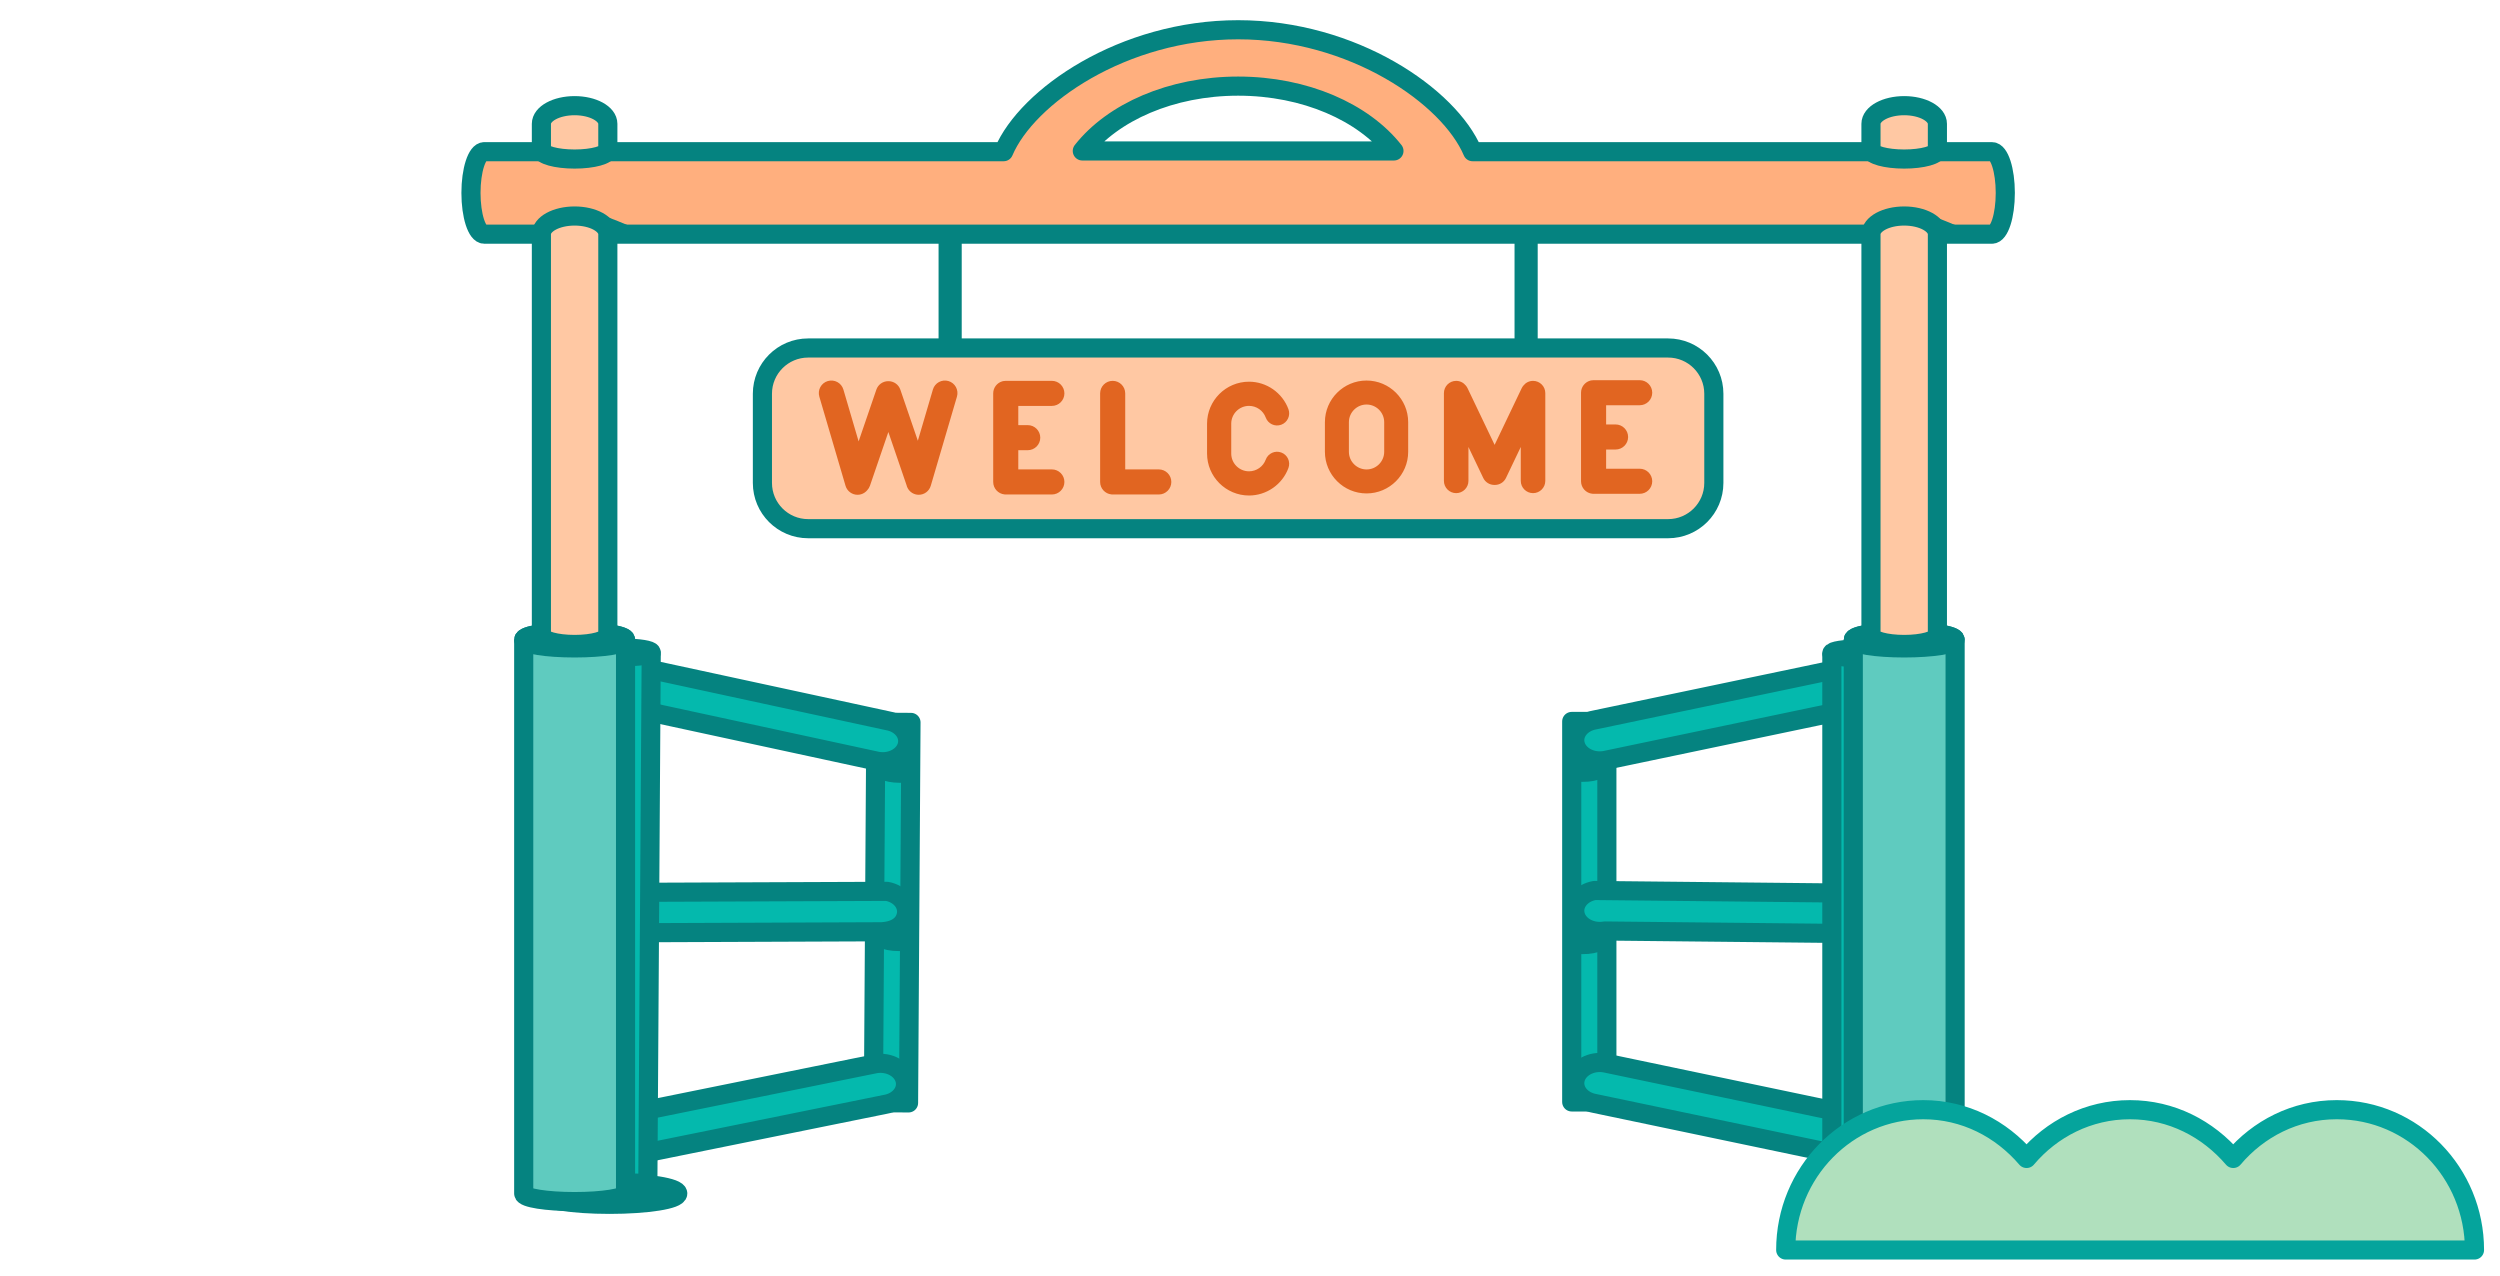 <svg width="196" height="100" viewBox="0 0 196 100" fill="none" xmlns="http://www.w3.org/2000/svg">
	<path d="M71.421 56.638L68.666 56.62L68.475 86.45L71.23 86.468L71.421 56.638Z" fill="#04B9AD" stroke="#058380" stroke-width="1.5" stroke-miterlimit="10" stroke-linejoin="round" />
	<path d="M48.884 55.379C47.826 55.188 47.153 54.324 47.38 53.448C47.607 52.572 48.65 52.017 49.708 52.207L69.615 56.511C70.673 56.702 71.347 57.566 71.12 58.443C70.892 59.318 69.85 59.873 68.792 59.683L48.884 55.379Z" fill="#04B9AD" stroke="#058380" stroke-width="1.5" stroke-miterlimit="10" stroke-linejoin="round" />
	<path d="M48.771 73.131C47.713 72.94 47.039 72.076 47.267 71.2C47.494 70.324 48.536 69.769 49.595 69.959L69.53 69.881C70.589 70.071 71.262 70.936 71.035 71.812C70.807 72.688 69.924 73.1 68.707 73.052L48.771 73.131Z" fill="#04B9AD" stroke="#058380" stroke-width="1.5" stroke-miterlimit="10" stroke-linejoin="round" />
	<path d="M48.68 87.443C47.62 87.62 46.935 88.476 47.151 89.355C47.367 90.233 48.402 90.802 49.463 90.625L69.424 86.578C70.484 86.4 71.169 85.545 70.953 84.666C70.737 83.788 69.702 83.219 68.641 83.395L48.68 87.443Z" fill="#04B9AD" stroke="#058380" stroke-width="1.5" stroke-miterlimit="10" stroke-linejoin="round" />
	<path d="M51.056 51.279L46.701 51.251L46.436 92.738L50.79 92.766L51.056 51.279Z" fill="#04B9AD" stroke="#058380" stroke-width="1.5" stroke-miterlimit="10" stroke-linejoin="round" />
	<path d="M48.9 50.807C47.709 50.799 46.742 50.944 46.741 51.131C46.74 51.318 47.705 51.476 48.896 51.484C50.087 51.492 51.054 51.346 51.055 51.159C51.056 50.972 50.091 50.814 48.9 50.807Z" fill="#5FCBBF" stroke="#058380" stroke-width="1.5" stroke-miterlimit="10" stroke-linejoin="round" />
	<path d="M67.922 59.934C67.922 59.934 68.27 61.809 71.717 61.278L71.322 58.764C71.322 58.764 70.232 60.374 67.922 59.934Z" fill="#058380" />
	<path d="M67.834 73.127C67.834 73.127 68.182 75.002 71.629 74.471L71.234 71.957C71.234 71.957 70.144 73.568 67.834 73.127Z" fill="#058380" />
	<path d="M125.978 56.562H123.223V86.392H125.978V56.562Z" fill="#04B9AD" stroke="#058380" stroke-width="1.5" stroke-miterlimit="10" stroke-linejoin="round" />
	<path d="M145.758 55.445C146.817 55.261 147.496 54.401 147.274 53.524C147.053 52.647 146.014 52.085 144.954 52.268L125.02 56.444C123.96 56.628 123.281 57.488 123.503 58.365C123.725 59.242 124.763 59.805 125.823 59.621L145.758 55.445Z" fill="#04B9AD" stroke="#058380" stroke-width="1.5" stroke-miterlimit="10" stroke-linejoin="round" />
	<path d="M145.758 73.197C146.817 73.013 147.496 72.153 147.274 71.276C147.053 70.399 146.014 69.837 144.954 70.02L125.02 69.814C123.96 69.997 123.281 70.857 123.503 71.734C123.725 72.612 124.763 73.174 125.823 72.99L145.758 73.197Z" fill="#04B9AD" stroke="#058380" stroke-width="1.5" stroke-miterlimit="10" stroke-linejoin="round" />
	<path d="M145.758 87.51C146.817 87.694 147.496 88.553 147.274 89.431C147.053 90.308 146.014 90.87 144.954 90.687L125.02 86.511C123.96 86.326 123.281 85.467 123.503 84.59C123.725 83.713 124.763 83.15 125.823 83.333L145.758 87.51Z" fill="#04B9AD" stroke="#058380" stroke-width="1.5" stroke-miterlimit="10" stroke-linejoin="round" />
	<path d="M147.972 51.329H143.617V92.816H147.972V51.329Z" fill="#04B9AD" stroke="#058380" stroke-width="1.5" stroke-miterlimit="10" stroke-linejoin="round" />
	<path d="M145.774 51.56C146.965 51.56 147.931 51.408 147.931 51.221C147.931 51.034 146.965 50.882 145.774 50.882C144.583 50.882 143.617 51.034 143.617 51.221C143.617 51.408 144.583 51.56 145.774 51.56Z" fill="#5FCBBF" stroke="#058380" stroke-width="1.5" stroke-miterlimit="10" stroke-linejoin="round" />
	<path d="M126.693 59.877C126.693 59.877 126.333 61.75 122.889 61.197L123.3 58.685C123.3 58.685 124.38 60.303 126.693 59.877Z" fill="#058380" />
	<path d="M126.693 73.384C126.693 73.384 126.333 75.257 122.889 74.704L123.3 72.192C123.3 72.192 124.38 73.81 126.693 73.384Z" fill="#058380" />
	<path d="M47.791 94.42C50.743 94.42 53.136 94.039 53.136 93.57C53.136 93.1 50.743 92.72 47.791 92.72C44.839 92.72 42.445 93.1 42.445 93.57C42.445 94.039 44.839 94.42 47.791 94.42Z" fill="#058380" stroke="#058380" stroke-width="1.5" stroke-miterlimit="10" stroke-linejoin="round" />
	<path d="M151.693 94.42C154.646 94.42 157.039 94.039 157.039 93.57C157.039 93.1 154.646 92.72 151.693 92.72C148.741 92.72 146.348 93.1 146.348 93.57C146.348 94.039 148.741 94.42 151.693 94.42Z" fill="#058380" stroke="#058380" stroke-width="1.5" stroke-miterlimit="10" stroke-linejoin="round" />
	<path d="M74.492 31.222C73.99 31.222 73.584 30.815 73.584 30.314V16.079C73.584 15.578 73.99 15.171 74.492 15.171C74.993 15.171 75.399 15.577 75.399 16.079V30.314C75.4 30.816 74.993 31.222 74.492 31.222Z" fill="#058380" />
	<path d="M119.648 31.222C119.147 31.222 118.74 30.815 118.74 30.314V16.079C118.74 15.578 119.147 15.171 119.648 15.171C120.149 15.171 120.556 15.577 120.556 16.079V30.314C120.556 30.816 120.149 31.222 119.648 31.222Z" fill="#058380" />
	<path d="M134.365 37.862C134.365 39.843 132.76 41.449 130.779 41.449H63.36C61.379 41.449 59.773 39.843 59.773 37.862V30.869C59.773 28.889 61.379 27.283 63.36 27.283H130.779C132.76 27.283 134.365 28.889 134.365 30.869V37.862Z" fill="#FFC8A3" stroke="#058380" stroke-width="1.5" stroke-miterlimit="10" />
	<path d="M97.923 29.925C99.298 29.925 100.54 30.792 101.014 32.082C101.194 32.574 100.941 33.118 100.449 33.299C99.958 33.479 99.414 33.227 99.233 32.735C99.033 32.188 98.506 31.821 97.923 31.821C97.154 31.822 96.529 32.446 96.529 33.215V35.558C96.529 36.326 97.154 36.951 97.923 36.951C98.505 36.951 99.031 36.584 99.232 36.038C99.413 35.547 99.958 35.294 100.449 35.475C100.941 35.655 101.193 36.199 101.013 36.69C100.539 37.981 99.297 38.848 97.923 38.848C96.109 38.847 94.633 37.372 94.633 35.558V33.215C94.633 31.401 96.109 29.925 97.923 29.925ZM73.139 30.54C73.292 30.019 73.839 29.721 74.359 29.874C74.88 30.027 75.178 30.574 75.025 31.095L72.972 38.085C72.846 38.513 72.454 38.791 72.029 38.791C71.938 38.791 71.845 38.778 71.752 38.751C71.402 38.648 71.153 38.367 71.073 38.036L69.647 33.869L68.206 38.078C68.159 38.214 68.085 38.332 67.992 38.431C67.871 38.578 67.707 38.693 67.51 38.751C67.417 38.778 67.323 38.791 67.231 38.791C66.806 38.791 66.415 38.513 66.289 38.085L64.235 31.095C64.082 30.574 64.38 30.027 64.901 29.874C65.422 29.721 65.969 30.019 66.122 30.54L67.316 34.606L68.706 30.548C68.844 30.146 69.216 29.892 69.617 29.884H69.676C70.077 29.892 70.449 30.146 70.587 30.548L71.959 34.556L73.139 30.54ZM82.466 29.858C83.009 29.858 83.449 30.299 83.449 30.842C83.449 31.385 83.009 31.824 82.466 31.824H79.834V33.33H80.574C81.117 33.33 81.556 33.77 81.557 34.312C81.557 34.855 81.117 35.296 80.574 35.296H79.834V36.801H82.466C83.009 36.801 83.449 37.241 83.449 37.784C83.449 38.327 83.009 38.768 82.466 38.768H78.851C78.816 38.768 78.783 38.765 78.75 38.762C78.254 38.711 77.867 38.293 77.867 37.784V30.842C77.867 30.401 78.157 30.027 78.558 29.902C78.588 29.893 78.62 29.884 78.652 29.878C78.716 29.865 78.783 29.858 78.851 29.858H82.466ZM87.233 29.858C87.776 29.858 88.217 30.299 88.217 30.842V36.801H90.849C91.392 36.801 91.832 37.241 91.832 37.784C91.832 38.327 91.391 38.768 90.849 38.768H87.233C87.2 38.768 87.166 38.765 87.133 38.762C86.637 38.711 86.25 38.293 86.25 37.784V30.842C86.25 30.299 86.69 29.858 87.233 29.858ZM128.552 29.806C129.095 29.806 129.535 30.246 129.535 30.789C129.535 31.332 129.095 31.771 128.552 31.771H125.92V33.277H126.66C127.203 33.277 127.643 33.717 127.644 34.26C127.644 34.803 127.203 35.243 126.66 35.243H125.92V36.748H128.552C129.095 36.748 129.535 37.188 129.535 37.731C129.535 38.274 129.096 38.714 128.553 38.714H124.937C124.903 38.714 124.869 38.713 124.836 38.71C124.34 38.66 123.953 38.24 123.953 37.731V30.789C123.953 30.348 124.244 29.974 124.644 29.85C124.674 29.84 124.706 29.833 124.738 29.826C124.802 29.813 124.869 29.806 124.937 29.806H128.552ZM107.137 29.834C108.937 29.834 110.401 31.298 110.401 33.098V35.422C110.401 37.222 108.936 38.685 107.137 38.685C105.337 38.685 103.873 37.221 103.873 35.422V33.098C103.873 31.298 105.337 29.834 107.137 29.834ZM120.191 29.86C120.722 29.861 121.152 30.291 121.152 30.822V37.7C121.152 38.231 120.722 38.662 120.191 38.662C119.661 38.662 119.229 38.231 119.229 37.7V35.042L118.068 37.473C117.903 37.818 117.559 38.019 117.2 38.019H117.155C116.796 38.018 116.452 37.818 116.287 37.473L115.126 35.042V37.7C115.126 38.231 114.695 38.662 114.164 38.662C113.633 38.662 113.203 38.231 113.203 37.7V30.822C113.203 30.291 113.633 29.86 114.164 29.86C114.47 29.86 114.743 30.004 114.919 30.227C114.973 30.289 115.019 30.36 115.057 30.438L117.178 34.877L119.299 30.438C119.336 30.36 119.383 30.289 119.437 30.227C119.613 30.004 119.885 29.86 120.191 29.86ZM107.137 31.715C106.375 31.715 105.754 32.336 105.754 33.098V35.422C105.754 36.184 106.375 36.804 107.137 36.805C107.899 36.805 108.52 36.184 108.521 35.422V33.098C108.52 32.336 107.899 31.715 107.137 31.715Z" fill="#E16521" />
	<path d="M41.059 93.571C41.059 93.92 42.846 94.204 45.051 94.204C47.256 94.204 49.043 93.92 49.043 93.571V50.164C49.043 49.815 47.256 49.531 45.051 49.531C42.846 49.531 41.059 49.815 41.059 50.164V93.571Z" fill="#5FCBBF" stroke="#058380" stroke-width="1.5" stroke-miterlimit="10" stroke-linejoin="round" />
	<path d="M45.051 50.797C47.256 50.797 49.043 50.514 49.043 50.164C49.043 49.815 47.256 49.531 45.051 49.531C42.846 49.531 41.059 49.815 41.059 50.164C41.059 50.514 42.846 50.797 45.051 50.797Z" fill="#FBBD74" stroke="#058380" stroke-width="1.5" stroke-miterlimit="10" stroke-linejoin="round" />
	<path d="M156.173 11.892H115.454C113.617 7.553 106.084 2.333 97.069 2.333C88.054 2.333 80.521 7.553 78.684 11.892H37.967C37.391 11.892 36.924 13.339 36.924 15.125C36.924 16.911 37.39 18.359 37.966 18.359H156.173C156.748 18.359 157.215 16.911 157.215 15.125C157.215 13.339 156.748 11.892 156.173 11.892ZM84.853 11.834C87.237 8.803 91.813 6.752 97.069 6.752C102.325 6.752 106.901 8.803 109.285 11.834H84.853Z" fill="#FFAF7E" stroke="#058380" stroke-width="1.5" stroke-miterlimit="10" stroke-linejoin="round" />
	<path d="M45.05 16.935C43.611 16.935 42.445 17.572 42.445 18.358V49.802C42.446 50.202 43.611 50.526 45.05 50.526C46.488 50.526 47.654 50.202 47.654 49.802V18.358C47.654 17.572 46.488 16.935 45.05 16.935Z" fill="#FFC8A3" stroke="#058380" stroke-width="1.5" stroke-miterlimit="10" stroke-linejoin="round" />
	<path d="M152.029 94.42C154.981 94.42 157.375 94.039 157.375 93.57C157.375 93.1 154.981 92.72 152.029 92.72C149.077 92.72 146.684 93.1 146.684 93.57C146.684 94.039 149.077 94.42 152.029 94.42Z" fill="#058380" stroke="#058380" stroke-width="1.5" stroke-miterlimit="10" stroke-linejoin="round" />
	<path d="M145.297 93.571C145.297 93.92 147.084 94.204 149.289 94.204C151.494 94.204 153.281 93.92 153.281 93.571V50.164C153.281 49.815 151.494 49.531 149.289 49.531C147.084 49.531 145.297 49.815 145.297 50.164V93.571Z" fill="#5FCBBF" stroke="#058380" stroke-width="1.5" stroke-miterlimit="10" stroke-linejoin="round" />
	<path d="M149.289 50.797C151.494 50.797 153.281 50.514 153.281 50.164C153.281 49.815 151.494 49.531 149.289 49.531C147.084 49.531 145.297 49.815 145.297 50.164C145.297 50.514 147.084 50.797 149.289 50.797Z" fill="#FBBD74" stroke="#058380" stroke-width="1.5" stroke-miterlimit="10" stroke-linejoin="round" />
	<path d="M149.288 16.935C147.85 16.935 146.684 17.572 146.684 18.358V49.802C146.684 50.202 147.85 50.526 149.288 50.526C150.726 50.526 151.892 50.202 151.892 49.802V18.358C151.892 17.572 150.726 16.935 149.288 16.935Z" fill="#FFC8A3" stroke="#058380" stroke-width="1.5" stroke-miterlimit="10" stroke-linejoin="round" />
	<path d="M46.162 16.547C46.162 16.547 47.189 16.736 50.596 18.25L47.676 18.142L46.162 16.547Z" fill="#058380" />
	<path d="M150.258 16.547C150.258 16.547 151.285 16.736 154.691 18.25L151.772 18.142L150.258 16.547Z" fill="#058380" />
	<path d="M45.05 8.284C43.611 8.284 42.445 8.922 42.445 9.708V11.745C42.446 12.145 43.611 12.469 45.05 12.469C46.488 12.469 47.654 12.145 47.654 11.745V9.708C47.654 8.921 46.488 8.284 45.05 8.284Z" fill="#FFC8A3" stroke="#058380" stroke-width="1.5" stroke-miterlimit="10" stroke-linejoin="round" />
	<path d="M149.288 8.284C147.85 8.284 146.684 8.922 146.684 9.708V11.745C146.684 12.145 147.85 12.469 149.288 12.469C150.726 12.469 151.892 12.145 151.892 11.745V9.708C151.892 8.921 150.726 8.284 149.288 8.284Z" fill="#FFC8A3" stroke="#058380" stroke-width="1.5" stroke-miterlimit="10" stroke-linejoin="round" />
	<path d="M183.188 87C179.931 87 177.048 88.5 175.087 90.823C173.098 88.5 170.243 87 166.986 87C163.728 87 160.845 88.5 158.884 90.823C156.895 88.5 154.041 87 150.783 87C144.844 87 140 91.912 140 98H194C194 91.941 189.185 87 183.217 87H183.188Z" fill="#B0E0BD" stroke="#05A49C" stroke-width="1.5" stroke-linejoin="round" />
</svg>

